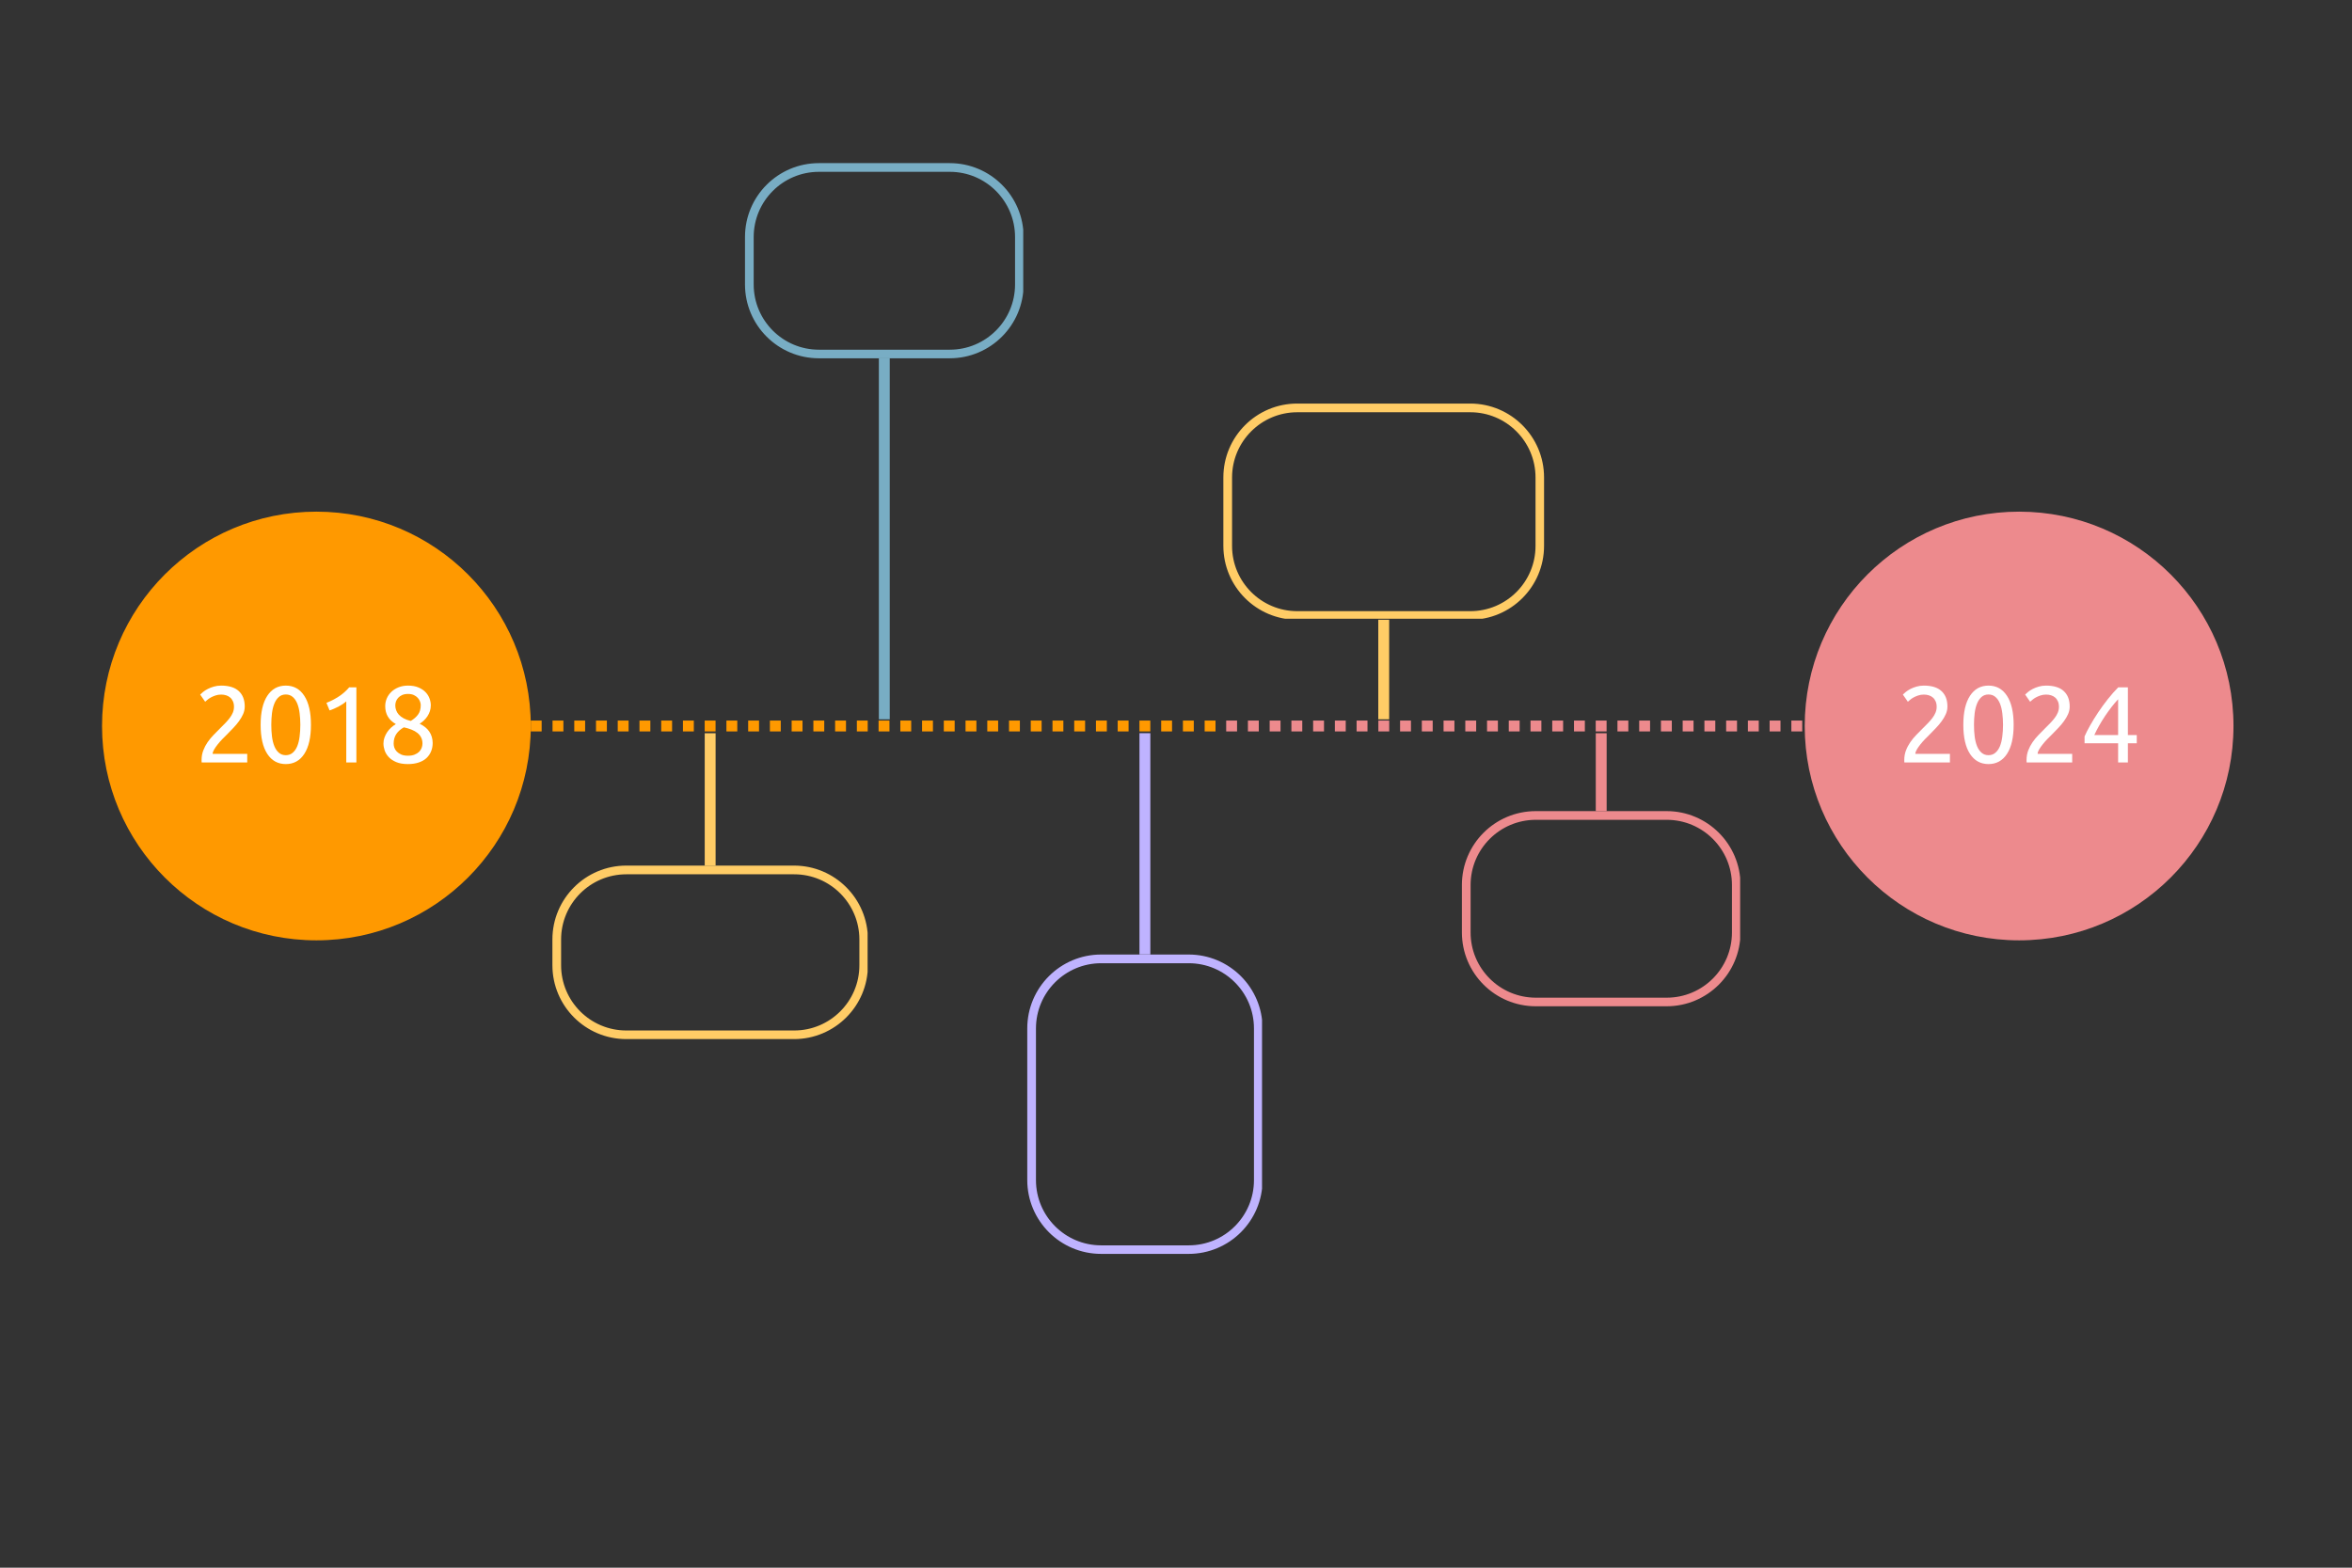 <?xml version="1.0" encoding="UTF-8"?>
<svg xmlns="http://www.w3.org/2000/svg" xmlns:xlink="http://www.w3.org/1999/xlink" width="1080" zoomAndPan="magnify" viewBox="0 0 810 540" height="720" preserveAspectRatio="xMidYMid meet" version="1.0">
  <rect x="0" y="0" width="810" height="540" fill="#333333" stroke="none"/>
  <defs>
    <g></g>
    <clipPath id="a21d9a709f">
      <path d="M 35.137 176.242 L 182.797 176.242 L 182.797 323.906 L 35.137 323.906 Z M 35.137 176.242 " clip-rule="nonzero"></path>
    </clipPath>
    <clipPath id="676cc8be9c">
      <path d="M 108.965 176.242 C 68.191 176.242 35.137 209.297 35.137 250.074 C 35.137 290.852 68.191 323.906 108.965 323.906 C 149.742 323.906 182.797 290.852 182.797 250.074 C 182.797 209.297 149.742 176.242 108.965 176.242 Z M 108.965 176.242 " clip-rule="nonzero"></path>
    </clipPath>
    <clipPath id="98b65223bd">
      <path d="M 621.523 176.242 L 769.184 176.242 L 769.184 323.906 L 621.523 323.906 Z M 621.523 176.242 " clip-rule="nonzero"></path>
    </clipPath>
    <clipPath id="ead500e4c0">
      <path d="M 695.355 176.242 C 654.578 176.242 621.523 209.297 621.523 250.074 C 621.523 290.852 654.578 323.906 695.355 323.906 C 736.129 323.906 769.184 290.852 769.184 250.074 C 769.184 209.297 736.129 176.242 695.355 176.242 Z M 695.355 176.242 " clip-rule="nonzero"></path>
    </clipPath>
    <clipPath id="285ec8d81d">
      <path d="M 190.242 298.16 L 298.793 298.16 L 298.793 358 L 190.242 358 Z M 190.242 298.16 " clip-rule="nonzero"></path>
    </clipPath>
    <clipPath id="d804b34c7e">
      <path d="M 215.695 298.16 L 273.445 298.16 C 287.504 298.16 298.898 309.559 298.898 323.613 L 298.898 332.469 C 298.898 346.527 287.504 357.922 273.445 357.922 L 215.695 357.922 C 201.641 357.922 190.242 346.527 190.242 332.469 L 190.242 323.613 C 190.242 309.559 201.641 298.16 215.695 298.16 Z M 215.695 298.16 " clip-rule="nonzero"></path>
    </clipPath>
    <clipPath id="11cd481f64">
      <path d="M 256.566 56.191 L 352.387 56.191 L 352.387 123.566 L 256.566 123.566 Z M 256.566 56.191 " clip-rule="nonzero"></path>
    </clipPath>
    <clipPath id="0b09efb7ae">
      <path d="M 282.016 56.191 L 327.066 56.191 C 341.121 56.191 352.516 67.586 352.516 81.641 L 352.516 97.965 C 352.516 112.02 341.121 123.414 327.066 123.414 L 282.016 123.414 C 267.961 123.414 256.566 112.02 256.566 97.965 L 256.566 81.641 C 256.566 67.586 267.961 56.191 282.016 56.191 Z M 282.016 56.191 " clip-rule="nonzero"></path>
    </clipPath>
    <clipPath id="cd29b3674c">
      <path d="M 353.777 328.793 L 434.629 328.793 L 434.629 432 L 353.777 432 Z M 353.777 328.793 " clip-rule="nonzero"></path>
    </clipPath>
    <clipPath id="9e140a8507">
      <path d="M 379.227 328.793 L 409.352 328.793 C 423.41 328.793 434.805 340.188 434.805 354.242 L 434.805 406.461 C 434.805 420.516 423.41 431.91 409.352 431.91 L 379.227 431.91 C 365.172 431.91 353.777 420.516 353.777 406.461 L 353.777 354.242 C 353.777 340.188 365.172 328.793 379.227 328.793 Z M 379.227 328.793 " clip-rule="nonzero"></path>
    </clipPath>
    <clipPath id="b9e0d47293">
      <path d="M 421.312 139.008 L 532 139.008 L 532 213.117 L 421.312 213.117 Z M 421.312 139.008 " clip-rule="nonzero"></path>
    </clipPath>
    <clipPath id="f36f1ec0ff">
      <path d="M 446.762 139.008 L 506.305 139.008 C 520.359 139.008 531.754 150.402 531.754 164.457 L 531.754 188.027 C 531.754 202.082 520.359 213.477 506.305 213.477 L 446.762 213.477 C 432.707 213.477 421.312 202.082 421.312 188.027 L 421.312 164.457 C 421.312 150.402 432.707 139.008 446.762 139.008 Z M 446.762 139.008 " clip-rule="nonzero"></path>
    </clipPath>
    <clipPath id="3144f95673">
      <path d="M 503.461 279.395 L 599.285 279.395 L 599.285 346.77 L 503.461 346.77 Z M 503.461 279.395 " clip-rule="nonzero"></path>
    </clipPath>
    <clipPath id="9173d2dca4">
      <path d="M 528.914 279.395 L 573.961 279.395 C 588.016 279.395 599.41 290.789 599.41 304.844 L 599.41 321.168 C 599.41 335.223 588.016 346.617 573.961 346.617 L 528.914 346.617 C 514.855 346.617 503.461 335.223 503.461 321.168 L 503.461 304.844 C 503.461 290.789 514.855 279.395 528.914 279.395 Z M 528.914 279.395 " clip-rule="nonzero"></path>
    </clipPath>
  </defs>
  <path stroke-linecap="butt" transform="matrix(0, -0.749, 0.749, 0, 302.67, 247.776)" fill="none" stroke-linejoin="miter" d="M -0.002 2.501 L 166.118 2.501 " stroke="#78adc4" stroke-width="5" stroke-opacity="1" stroke-miterlimit="4"></path>
  <path stroke-linecap="butt" transform="matrix(0, -0.749, 0.749, 0, 242.699, 298.16)" fill="none" stroke-linejoin="miter" d="M 0 2.499 L 60.878 2.499 " stroke="#ffcc66" stroke-width="5" stroke-opacity="1" stroke-miterlimit="4"></path>
  <path fill="#ff9900" d="M 182.797 248.203 L 186.539 248.203 L 186.539 251.945 L 182.797 251.945 M 190.285 248.203 L 194.027 248.203 L 194.027 251.945 L 190.285 251.945 M 197.77 248.203 L 201.512 248.203 L 201.512 251.945 L 197.77 251.945 M 205.258 248.203 L 209 248.203 L 209 251.945 L 205.258 251.945 M 212.742 248.203 L 216.484 248.203 L 216.484 251.945 L 212.742 251.945 M 220.227 248.203 L 223.973 248.203 L 223.973 251.945 L 220.227 251.945 M 227.715 248.203 L 231.457 248.203 L 231.457 251.945 L 227.715 251.945 M 235.199 248.203 L 238.945 248.203 L 238.945 251.945 L 235.199 251.945 M 242.688 248.203 L 246.43 248.203 L 246.43 251.945 L 242.688 251.945 M 250.172 248.203 L 253.914 248.203 L 253.914 251.945 L 250.172 251.945 M 257.66 248.203 L 261.402 248.203 L 261.402 251.945 L 257.66 251.945 M 265.145 248.203 L 268.887 248.203 L 268.887 251.945 L 265.145 251.945 M 272.633 248.203 L 276.375 248.203 L 276.375 251.945 L 272.633 251.945 M 280.117 248.203 L 283.859 248.203 L 283.859 251.945 L 280.117 251.945 M 287.602 248.203 L 291.348 248.203 L 291.348 251.945 L 287.602 251.945 M 295.09 248.203 L 298.832 248.203 L 298.832 251.945 L 295.09 251.945 M 302.574 248.203 L 306.32 248.203 L 306.32 251.945 L 302.574 251.945 M 310.062 248.203 L 313.805 248.203 L 313.805 251.945 L 310.062 251.945 M 317.547 248.203 L 321.293 248.203 L 321.293 251.945 L 317.547 251.945 M 325.035 248.203 L 328.777 248.203 L 328.777 251.945 L 325.035 251.945 M 332.52 248.203 L 336.262 248.203 L 336.262 251.945 L 332.52 251.945 M 340.008 248.203 L 343.75 248.203 L 343.75 251.945 L 340.008 251.945 M 347.492 248.203 L 351.234 248.203 L 351.234 251.945 L 347.492 251.945 M 354.98 248.203 L 358.723 248.203 L 358.723 251.945 L 354.98 251.945 M 362.465 248.203 L 366.207 248.203 L 366.207 251.945 L 362.465 251.945 M 369.949 248.203 L 373.695 248.203 L 373.695 251.945 L 369.949 251.945 M 377.438 248.203 L 381.18 248.203 L 381.18 251.945 L 377.438 251.945 M 384.922 248.203 L 388.668 248.203 L 388.668 251.945 L 384.922 251.945 M 392.41 248.203 L 396.152 248.203 L 396.152 251.945 L 392.41 251.945 M 399.895 248.203 L 403.637 248.203 L 403.637 251.945 L 399.895 251.945 M 407.383 248.203 L 411.125 248.203 L 411.125 251.945 L 407.383 251.945 M 414.867 248.203 L 418.609 248.203 L 418.609 251.945 L 414.867 251.945 " fill-opacity="1" fill-rule="nonzero"></path>
  <g clip-path="url(#a21d9a709f)">
    <g clip-path="url(#676cc8be9c)">
      <path fill="#ff9900" d="M 35.137 176.242 L 182.797 176.242 L 182.797 323.906 L 35.137 323.906 Z M 35.137 176.242 " fill-opacity="1" fill-rule="nonzero"></path>
    </g>
  </g>
  <g fill="#ffffff" fill-opacity="1">
    <g transform="translate(66.846, 262.628)">
      <g>
        <path d="M 17.438 -19.266 C 17.438 -18.367 17.254 -17.504 16.891 -16.672 C 16.523 -15.836 16.047 -15.016 15.453 -14.203 C 14.859 -13.391 14.188 -12.594 13.438 -11.812 C 12.688 -11.031 11.941 -10.266 11.203 -9.516 C 10.773 -9.098 10.281 -8.602 9.719 -8.031 C 9.164 -7.457 8.641 -6.859 8.141 -6.234 C 7.641 -5.609 7.223 -5.008 6.891 -4.438 C 6.555 -3.863 6.391 -3.367 6.391 -2.953 L 18.297 -2.953 L 18.297 0 L 2.609 0 C 2.586 -0.145 2.578 -0.289 2.578 -0.438 C 2.578 -0.594 2.578 -0.734 2.578 -0.859 C 2.578 -2.023 2.77 -3.113 3.156 -4.125 C 3.539 -5.133 4.039 -6.086 4.656 -6.984 C 5.281 -7.879 5.977 -8.723 6.75 -9.516 C 7.52 -10.316 8.281 -11.086 9.031 -11.828 C 9.656 -12.43 10.242 -13.023 10.797 -13.609 C 11.359 -14.191 11.859 -14.773 12.297 -15.359 C 12.734 -15.941 13.082 -16.547 13.344 -17.172 C 13.602 -17.797 13.734 -18.457 13.734 -19.156 C 13.734 -19.895 13.613 -20.523 13.375 -21.047 C 13.145 -21.578 12.828 -22.016 12.422 -22.359 C 12.023 -22.703 11.562 -22.957 11.031 -23.125 C 10.5 -23.289 9.93 -23.375 9.328 -23.375 C 8.609 -23.375 7.945 -23.27 7.344 -23.062 C 6.75 -22.863 6.219 -22.633 5.75 -22.375 C 5.281 -22.113 4.879 -21.836 4.547 -21.547 C 4.223 -21.266 3.977 -21.051 3.812 -20.906 L 2.094 -23.375 C 2.312 -23.613 2.645 -23.914 3.094 -24.281 C 3.539 -24.645 4.078 -24.988 4.703 -25.312 C 5.328 -25.633 6.023 -25.906 6.797 -26.125 C 7.566 -26.352 8.398 -26.469 9.297 -26.469 C 12.004 -26.469 14.035 -25.836 15.391 -24.578 C 16.754 -23.328 17.438 -21.555 17.438 -19.266 Z M 17.438 -19.266 "></path>
      </g>
    </g>
  </g>
  <g fill="#ffffff" fill-opacity="1">
    <g transform="translate(87.9, 262.628)">
      <g>
        <path d="M 1.859 -12.953 C 1.859 -17.285 2.625 -20.617 4.156 -22.953 C 5.688 -25.297 7.812 -26.469 10.531 -26.469 C 13.238 -26.469 15.359 -25.297 16.891 -22.953 C 18.422 -20.617 19.188 -17.285 19.188 -12.953 C 19.188 -8.617 18.422 -5.281 16.891 -2.938 C 15.359 -0.602 13.238 0.562 10.531 0.562 C 7.812 0.562 5.688 -0.602 4.156 -2.938 C 2.625 -5.281 1.859 -8.617 1.859 -12.953 Z M 15.531 -12.953 C 15.531 -14.367 15.445 -15.711 15.281 -16.984 C 15.125 -18.254 14.852 -19.359 14.469 -20.297 C 14.082 -21.242 13.562 -22 12.906 -22.562 C 12.258 -23.125 11.469 -23.406 10.531 -23.406 C 9.582 -23.406 8.785 -23.125 8.141 -22.562 C 7.492 -22 6.977 -21.242 6.594 -20.297 C 6.207 -19.359 5.93 -18.254 5.766 -16.984 C 5.609 -15.711 5.531 -14.367 5.531 -12.953 C 5.531 -11.535 5.609 -10.191 5.766 -8.922 C 5.93 -7.648 6.207 -6.539 6.594 -5.594 C 6.977 -4.656 7.492 -3.906 8.141 -3.344 C 8.785 -2.781 9.582 -2.5 10.531 -2.5 C 11.469 -2.5 12.258 -2.781 12.906 -3.344 C 13.562 -3.906 14.082 -4.656 14.469 -5.594 C 14.852 -6.539 15.125 -7.648 15.281 -8.922 C 15.445 -10.191 15.531 -11.535 15.531 -12.953 Z M 15.531 -12.953 "></path>
      </g>
    </g>
  </g>
  <g fill="#ffffff" fill-opacity="1">
    <g transform="translate(108.954, 262.628)">
      <g>
        <path d="M 3.469 -20.531 C 4.883 -21.082 6.266 -21.785 7.609 -22.641 C 8.953 -23.492 10.188 -24.57 11.312 -25.875 L 13.781 -25.875 L 13.781 0 L 10.297 0 L 10.297 -21.047 C 10.004 -20.773 9.641 -20.488 9.203 -20.188 C 8.766 -19.895 8.289 -19.609 7.781 -19.328 C 7.27 -19.055 6.734 -18.797 6.172 -18.547 C 5.617 -18.297 5.078 -18.086 4.547 -17.922 Z M 3.469 -20.531 "></path>
      </g>
    </g>
  </g>
  <g fill="#ffffff" fill-opacity="1">
    <g transform="translate(130.008, 262.628)">
      <g>
        <path d="M 19 -6.719 C 19 -5.676 18.816 -4.711 18.453 -3.828 C 18.098 -2.941 17.566 -2.164 16.859 -1.5 C 16.148 -0.844 15.258 -0.336 14.188 0.016 C 13.113 0.379 11.879 0.562 10.484 0.562 C 8.867 0.562 7.52 0.332 6.438 -0.125 C 5.352 -0.594 4.488 -1.172 3.844 -1.859 C 3.195 -2.555 2.734 -3.32 2.453 -4.156 C 2.18 -4.988 2.047 -5.781 2.047 -6.531 C 2.047 -7.25 2.164 -7.938 2.406 -8.594 C 2.645 -9.258 2.957 -9.879 3.344 -10.453 C 3.727 -11.023 4.176 -11.539 4.688 -12 C 5.195 -12.457 5.738 -12.863 6.312 -13.219 C 3.875 -14.602 2.656 -16.656 2.656 -19.375 C 2.656 -20.32 2.836 -21.223 3.203 -22.078 C 3.578 -22.941 4.109 -23.695 4.797 -24.344 C 5.484 -24.988 6.312 -25.504 7.281 -25.891 C 8.25 -26.273 9.332 -26.469 10.531 -26.469 C 11.914 -26.469 13.109 -26.254 14.109 -25.828 C 15.109 -25.41 15.922 -24.867 16.547 -24.203 C 17.18 -23.547 17.641 -22.816 17.922 -22.016 C 18.211 -21.223 18.359 -20.453 18.359 -19.703 C 18.359 -18.984 18.254 -18.305 18.047 -17.672 C 17.836 -17.035 17.551 -16.441 17.188 -15.891 C 16.82 -15.348 16.41 -14.863 15.953 -14.438 C 15.492 -14.02 15.016 -13.648 14.516 -13.328 C 17.453 -11.93 18.945 -9.727 19 -6.719 Z M 5.562 -6.5 C 5.562 -6.051 5.641 -5.582 5.797 -5.094 C 5.961 -4.613 6.242 -4.164 6.641 -3.75 C 7.035 -3.344 7.547 -3 8.172 -2.719 C 8.797 -2.445 9.582 -2.312 10.531 -2.312 C 11.375 -2.312 12.113 -2.438 12.75 -2.688 C 13.383 -2.938 13.898 -3.254 14.297 -3.641 C 14.691 -4.023 14.988 -4.469 15.188 -4.969 C 15.383 -5.469 15.484 -5.977 15.484 -6.5 C 15.484 -7.289 15.332 -7.984 15.031 -8.578 C 14.738 -9.18 14.312 -9.707 13.75 -10.156 C 13.195 -10.602 12.523 -10.984 11.734 -11.297 C 10.953 -11.609 10.066 -11.875 9.078 -12.094 C 7.953 -11.469 7.082 -10.695 6.469 -9.781 C 5.863 -8.863 5.562 -7.77 5.562 -6.5 Z M 14.891 -19.75 C 14.891 -20.125 14.805 -20.535 14.641 -20.984 C 14.484 -21.43 14.227 -21.848 13.875 -22.234 C 13.531 -22.617 13.082 -22.941 12.531 -23.203 C 11.988 -23.461 11.32 -23.594 10.531 -23.594 C 9.727 -23.594 9.047 -23.469 8.484 -23.219 C 7.93 -22.969 7.477 -22.648 7.125 -22.266 C 6.781 -21.879 6.523 -21.457 6.359 -21 C 6.203 -20.539 6.125 -20.086 6.125 -19.641 C 6.125 -19.086 6.223 -18.535 6.422 -17.984 C 6.617 -17.441 6.926 -16.93 7.344 -16.453 C 7.77 -15.984 8.328 -15.562 9.016 -15.188 C 9.703 -14.812 10.516 -14.516 11.453 -14.297 C 12.504 -14.922 13.336 -15.648 13.953 -16.484 C 14.578 -17.316 14.891 -18.406 14.891 -19.75 Z M 14.891 -19.75 "></path>
      </g>
    </g>
  </g>
  <g clip-path="url(#98b65223bd)">
    <g clip-path="url(#ead500e4c0)">
      <path fill="#ed8a8d" d="M 621.523 176.242 L 769.184 176.242 L 769.184 323.906 L 621.523 323.906 Z M 621.523 176.242 " fill-opacity="1" fill-rule="nonzero"></path>
    </g>
  </g>
  <g fill="#ffffff" fill-opacity="1">
    <g transform="translate(653.233, 262.628)">
      <g>
        <path d="M 17.438 -19.266 C 17.438 -18.367 17.254 -17.504 16.891 -16.672 C 16.523 -15.836 16.047 -15.016 15.453 -14.203 C 14.859 -13.391 14.188 -12.594 13.438 -11.812 C 12.688 -11.031 11.941 -10.266 11.203 -9.516 C 10.773 -9.098 10.281 -8.602 9.719 -8.031 C 9.164 -7.457 8.641 -6.859 8.141 -6.234 C 7.641 -5.609 7.223 -5.008 6.891 -4.438 C 6.555 -3.863 6.391 -3.367 6.391 -2.953 L 18.297 -2.953 L 18.297 0 L 2.609 0 C 2.586 -0.145 2.578 -0.289 2.578 -0.438 C 2.578 -0.594 2.578 -0.734 2.578 -0.859 C 2.578 -2.023 2.77 -3.113 3.156 -4.125 C 3.539 -5.133 4.039 -6.086 4.656 -6.984 C 5.281 -7.879 5.977 -8.723 6.75 -9.516 C 7.52 -10.316 8.281 -11.086 9.031 -11.828 C 9.656 -12.43 10.242 -13.023 10.797 -13.609 C 11.359 -14.191 11.859 -14.773 12.297 -15.359 C 12.734 -15.941 13.082 -16.547 13.344 -17.172 C 13.602 -17.797 13.734 -18.457 13.734 -19.156 C 13.734 -19.895 13.613 -20.523 13.375 -21.047 C 13.145 -21.578 12.828 -22.016 12.422 -22.359 C 12.023 -22.703 11.562 -22.957 11.031 -23.125 C 10.5 -23.289 9.93 -23.375 9.328 -23.375 C 8.609 -23.375 7.945 -23.27 7.344 -23.062 C 6.75 -22.863 6.219 -22.633 5.75 -22.375 C 5.281 -22.113 4.879 -21.836 4.547 -21.547 C 4.223 -21.266 3.977 -21.051 3.812 -20.906 L 2.094 -23.375 C 2.312 -23.613 2.645 -23.914 3.094 -24.281 C 3.539 -24.645 4.078 -24.988 4.703 -25.312 C 5.328 -25.633 6.023 -25.906 6.797 -26.125 C 7.566 -26.352 8.398 -26.469 9.297 -26.469 C 12.004 -26.469 14.035 -25.836 15.391 -24.578 C 16.754 -23.328 17.438 -21.555 17.438 -19.266 Z M 17.438 -19.266 "></path>
      </g>
    </g>
  </g>
  <g fill="#ffffff" fill-opacity="1">
    <g transform="translate(674.287, 262.628)">
      <g>
        <path d="M 1.859 -12.953 C 1.859 -17.285 2.625 -20.617 4.156 -22.953 C 5.688 -25.297 7.812 -26.469 10.531 -26.469 C 13.238 -26.469 15.359 -25.297 16.891 -22.953 C 18.422 -20.617 19.188 -17.285 19.188 -12.953 C 19.188 -8.617 18.422 -5.281 16.891 -2.938 C 15.359 -0.602 13.238 0.562 10.531 0.562 C 7.812 0.562 5.688 -0.602 4.156 -2.938 C 2.625 -5.281 1.859 -8.617 1.859 -12.953 Z M 15.531 -12.953 C 15.531 -14.367 15.445 -15.711 15.281 -16.984 C 15.125 -18.254 14.852 -19.359 14.469 -20.297 C 14.082 -21.242 13.562 -22 12.906 -22.562 C 12.258 -23.125 11.469 -23.406 10.531 -23.406 C 9.582 -23.406 8.785 -23.125 8.141 -22.562 C 7.492 -22 6.977 -21.242 6.594 -20.297 C 6.207 -19.359 5.93 -18.254 5.766 -16.984 C 5.609 -15.711 5.531 -14.367 5.531 -12.953 C 5.531 -11.535 5.609 -10.191 5.766 -8.922 C 5.93 -7.648 6.207 -6.539 6.594 -5.594 C 6.977 -4.656 7.492 -3.906 8.141 -3.344 C 8.785 -2.781 9.582 -2.5 10.531 -2.5 C 11.469 -2.5 12.258 -2.781 12.906 -3.344 C 13.562 -3.906 14.082 -4.656 14.469 -5.594 C 14.852 -6.539 15.125 -7.648 15.281 -8.922 C 15.445 -10.191 15.531 -11.535 15.531 -12.953 Z M 15.531 -12.953 "></path>
      </g>
    </g>
  </g>
  <g fill="#ffffff" fill-opacity="1">
    <g transform="translate(695.341, 262.628)">
      <g>
        <path d="M 17.438 -19.266 C 17.438 -18.367 17.254 -17.504 16.891 -16.672 C 16.523 -15.836 16.047 -15.016 15.453 -14.203 C 14.859 -13.391 14.188 -12.594 13.438 -11.812 C 12.688 -11.031 11.941 -10.266 11.203 -9.516 C 10.773 -9.098 10.281 -8.602 9.719 -8.031 C 9.164 -7.457 8.641 -6.859 8.141 -6.234 C 7.641 -5.609 7.223 -5.008 6.891 -4.438 C 6.555 -3.863 6.391 -3.367 6.391 -2.953 L 18.297 -2.953 L 18.297 0 L 2.609 0 C 2.586 -0.145 2.578 -0.289 2.578 -0.438 C 2.578 -0.594 2.578 -0.734 2.578 -0.859 C 2.578 -2.023 2.77 -3.113 3.156 -4.125 C 3.539 -5.133 4.039 -6.086 4.656 -6.984 C 5.281 -7.879 5.977 -8.723 6.75 -9.516 C 7.52 -10.316 8.281 -11.086 9.031 -11.828 C 9.656 -12.43 10.242 -13.023 10.797 -13.609 C 11.359 -14.191 11.859 -14.773 12.297 -15.359 C 12.734 -15.941 13.082 -16.547 13.344 -17.172 C 13.602 -17.797 13.734 -18.457 13.734 -19.156 C 13.734 -19.895 13.613 -20.523 13.375 -21.047 C 13.145 -21.578 12.828 -22.016 12.422 -22.359 C 12.023 -22.703 11.562 -22.957 11.031 -23.125 C 10.5 -23.289 9.93 -23.375 9.328 -23.375 C 8.609 -23.375 7.945 -23.27 7.344 -23.062 C 6.75 -22.863 6.219 -22.633 5.75 -22.375 C 5.281 -22.113 4.879 -21.836 4.547 -21.547 C 4.223 -21.266 3.977 -21.051 3.812 -20.906 L 2.094 -23.375 C 2.312 -23.613 2.645 -23.914 3.094 -24.281 C 3.539 -24.645 4.078 -24.988 4.703 -25.312 C 5.328 -25.633 6.023 -25.906 6.797 -26.125 C 7.566 -26.352 8.398 -26.469 9.297 -26.469 C 12.004 -26.469 14.035 -25.836 15.391 -24.578 C 16.754 -23.328 17.438 -21.555 17.438 -19.266 Z M 17.438 -19.266 "></path>
      </g>
    </g>
  </g>
  <g fill="#ffffff" fill-opacity="1">
    <g transform="translate(716.395, 262.628)">
      <g>
        <path d="M 1.5 -8.953 C 1.969 -10.047 2.613 -11.32 3.438 -12.781 C 4.258 -14.238 5.188 -15.738 6.219 -17.281 C 7.25 -18.82 8.352 -20.336 9.531 -21.828 C 10.719 -23.328 11.91 -24.676 13.109 -25.875 L 16.422 -25.875 L 16.422 -9.438 L 19.484 -9.438 L 19.484 -6.609 L 16.422 -6.609 L 16.422 0 L 13.062 0 L 13.062 -6.609 L 1.5 -6.609 Z M 13.062 -21.766 C 12.312 -20.961 11.555 -20.07 10.797 -19.094 C 10.047 -18.113 9.305 -17.086 8.578 -16.016 C 7.859 -14.941 7.18 -13.844 6.547 -12.719 C 5.91 -11.602 5.348 -10.508 4.859 -9.438 L 13.062 -9.438 Z M 13.062 -21.766 "></path>
      </g>
    </g>
  </g>
  <path stroke-linecap="butt" transform="matrix(0, -0.749, 0.749, 0, 474.664, 247.778)" fill="none" stroke-linejoin="miter" d="M 0 2.5 L 45.814 2.5 " stroke="#ffcc66" stroke-width="5" stroke-opacity="1" stroke-miterlimit="4"></path>
  <path fill="#ed8a8d" d="M 422.285 248.203 L 426.027 248.203 L 426.027 251.945 L 422.285 251.945 M 429.77 248.203 L 433.512 248.203 L 433.512 251.945 L 429.77 251.945 M 437.258 248.203 L 441 248.203 L 441 251.945 L 437.258 251.945 M 444.742 248.203 L 448.484 248.203 L 448.484 251.945 L 444.742 251.945 M 452.227 248.203 L 455.973 248.203 L 455.973 251.945 L 452.227 251.945 M 459.715 248.203 L 463.457 248.203 L 463.457 251.945 L 459.715 251.945 M 467.199 248.203 L 470.945 248.203 L 470.945 251.945 L 467.199 251.945 M 474.688 248.203 L 478.43 248.203 L 478.43 251.945 L 474.688 251.945 M 482.172 248.203 L 485.918 248.203 L 485.918 251.945 L 482.172 251.945 M 489.66 248.203 L 493.402 248.203 L 493.402 251.945 L 489.66 251.945 M 497.145 248.203 L 500.887 248.203 L 500.887 251.945 L 497.145 251.945 M 504.633 248.203 L 508.375 248.203 L 508.375 251.945 L 504.633 251.945 M 512.117 248.203 L 515.859 248.203 L 515.859 251.945 L 512.117 251.945 M 519.605 248.203 L 523.348 248.203 L 523.348 251.945 L 519.605 251.945 M 527.09 248.203 L 530.832 248.203 L 530.832 251.945 L 527.09 251.945 M 534.574 248.203 L 538.32 248.203 L 538.32 251.945 L 534.574 251.945 M 542.062 248.203 L 545.805 248.203 L 545.805 251.945 L 542.062 251.945 M 549.547 248.203 L 553.293 248.203 L 553.293 251.945 L 549.547 251.945 M 557.035 248.203 L 560.777 248.203 L 560.777 251.945 L 557.035 251.945 M 564.52 248.203 L 568.262 248.203 L 568.262 251.945 L 564.52 251.945 M 572.008 248.203 L 575.75 248.203 L 575.75 251.945 L 572.008 251.945 M 579.492 248.203 L 583.234 248.203 L 583.234 251.945 L 579.492 251.945 M 586.98 248.203 L 590.723 248.203 L 590.723 251.945 L 586.98 251.945 M 594.465 248.203 L 598.207 248.203 L 598.207 251.945 L 594.465 251.945 M 601.953 248.203 L 605.695 248.203 L 605.695 251.945 L 601.953 251.945 M 609.438 248.203 L 613.18 248.203 L 613.18 251.945 L 609.438 251.945 M 616.922 248.203 L 620.668 248.203 L 620.668 251.945 L 616.922 251.945 " fill-opacity="1" fill-rule="nonzero"></path>
  <g clip-path="url(#285ec8d81d)">
    <g clip-path="url(#d804b34c7e)">
      <path stroke-linecap="butt" transform="matrix(0.749, 0, 0, 0.749, 190.244, 298.162)" fill="none" stroke-linejoin="miter" d="M 33.998 -0.002 L 111.14 -0.002 C 129.92 -0.002 145.141 15.224 145.141 33.998 L 145.141 45.827 C 145.141 64.607 129.92 79.828 111.14 79.828 L 33.998 79.828 C 15.223 79.828 -0.003 64.607 -0.003 45.827 L -0.003 33.998 C -0.003 15.224 15.223 -0.002 33.998 -0.002 Z M 33.998 -0.002 " stroke="#ffcc66" stroke-width="8" stroke-opacity="1" stroke-miterlimit="4"></path>
    </g>
  </g>
  <g clip-path="url(#11cd481f64)">
    <g clip-path="url(#0b09efb7ae)">
      <path stroke-linecap="butt" transform="matrix(0.749, 0, 0, 0.749, 256.566, 56.192)" fill="none" stroke-linejoin="miter" d="M 33.996 -0.001 L 94.175 -0.001 C 112.949 -0.001 128.17 15.22 128.17 33.994 L 128.17 55.8 C 128.17 74.575 112.949 89.795 94.175 89.795 L 33.996 89.795 C 15.222 89.795 0.001 74.575 0.001 55.8 L 0.001 33.994 C 0.001 15.22 15.222 -0.001 33.996 -0.001 Z M 33.996 -0.001 " stroke="#78adc4" stroke-width="8" stroke-opacity="1" stroke-miterlimit="4"></path>
    </g>
  </g>
  <path stroke-linecap="butt" transform="matrix(0, -0.749, 0.749, 0, 392.419, 328.786)" fill="none" stroke-linejoin="miter" d="M 0.002 2.498 L 101.794 2.498 " stroke="#bfb3ff" stroke-width="5" stroke-opacity="1" stroke-miterlimit="4"></path>
  <g clip-path="url(#cd29b3674c)">
    <g clip-path="url(#9e140a8507)">
      <path stroke-linecap="butt" transform="matrix(0.749, 0, 0, 0.749, 353.777, 328.792)" fill="none" stroke-linejoin="miter" d="M 33.995 0.002 L 74.236 0.002 C 93.016 0.002 108.237 15.222 108.237 33.997 L 108.237 103.751 C 108.237 122.525 93.016 137.746 74.236 137.746 L 33.995 137.746 C 15.221 137.746 0 122.525 0 103.751 L 0 33.997 C 0 15.222 15.221 0.002 33.995 0.002 Z M 33.995 0.002 " stroke="#bfb3ff" stroke-width="8" stroke-opacity="1" stroke-miterlimit="4"></path>
    </g>
  </g>
  <g clip-path="url(#b9e0d47293)">
    <g clip-path="url(#f36f1ec0ff)">
      <path stroke-linecap="butt" transform="matrix(0.749, 0, 0, 0.749, 421.311, 139.007)" fill="none" stroke-linejoin="miter" d="M 33.997 0.001 L 113.535 0.001 C 132.309 0.001 147.53 15.221 147.53 33.996 L 147.53 65.481 C 147.53 84.255 132.309 99.476 113.535 99.476 L 33.997 99.476 C 15.223 99.476 0.002 84.255 0.002 65.481 L 0.002 33.996 C 0.002 15.221 15.223 0.001 33.997 0.001 Z M 33.997 0.001 " stroke="#ffcc66" stroke-width="8" stroke-opacity="1" stroke-miterlimit="4"></path>
    </g>
  </g>
  <path stroke-linecap="butt" transform="matrix(0, -0.749, 0.749, 0, 549.565, 279.39)" fill="none" stroke-linejoin="miter" d="M -0.001 2.502 L 35.81 2.502 " stroke="#ed8a8d" stroke-width="5" stroke-opacity="1" stroke-miterlimit="4"></path>
  <g clip-path="url(#3144f95673)">
    <g clip-path="url(#9173d2dca4)">
      <path stroke-linecap="butt" transform="matrix(0.749, 0, 0, 0.749, 503.462, 279.395)" fill="none" stroke-linejoin="miter" d="M 33.999 -0 L 94.172 -0 C 112.947 -0 128.167 15.221 128.167 33.995 L 128.167 55.801 C 128.167 74.575 112.947 89.796 94.172 89.796 L 33.999 89.796 C 15.219 89.796 -0.002 74.575 -0.002 55.801 L -0.002 33.995 C -0.002 15.221 15.219 -0 33.999 -0 Z M 33.999 -0 " stroke="#ed8a8d" stroke-width="8" stroke-opacity="1" stroke-miterlimit="4"></path>
    </g>
  </g>
</svg>
